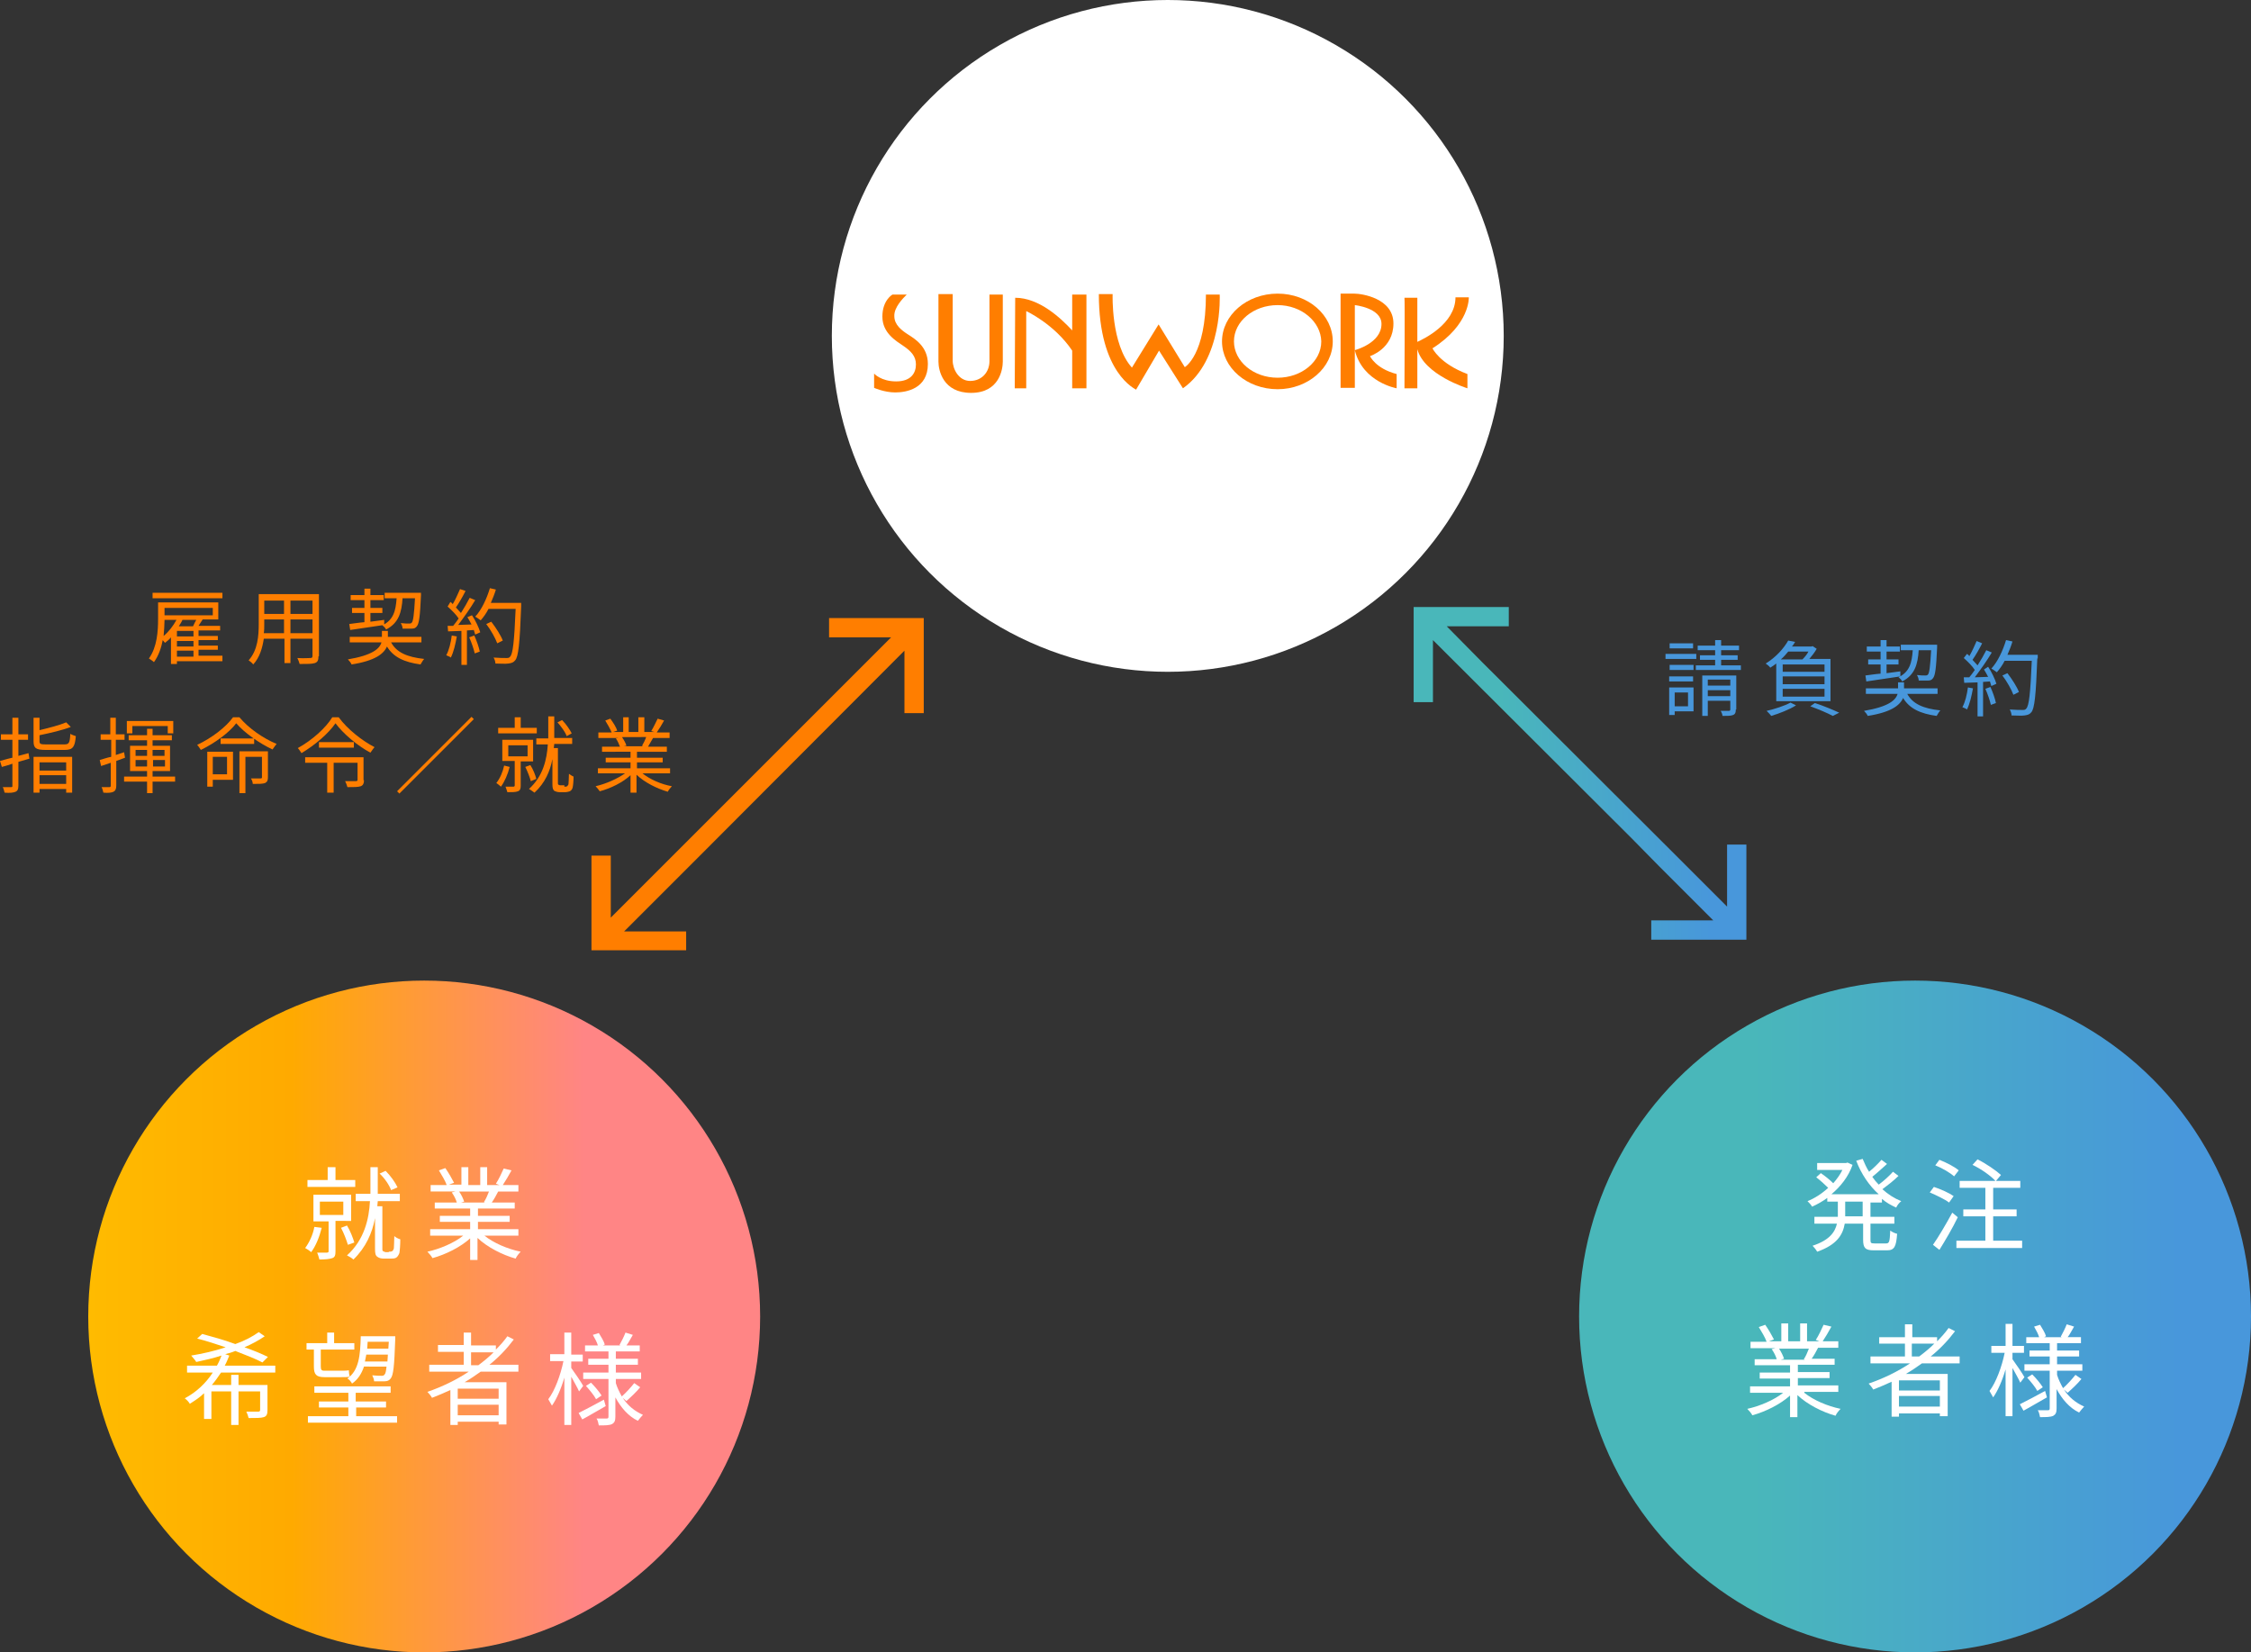 <?xml version="1.0" encoding="utf-8"?>
<!-- Generator: Adobe Illustrator 24.1.1, SVG Export Plug-In . SVG Version: 6.00 Build 0)  -->
<svg version="1.1" id="レイヤー_1" xmlns="http://www.w3.org/2000/svg" xmlns:xlink="http://www.w3.org/1999/xlink" x="0px"
	 y="0px" viewBox="0 0 489.8 359.6" style="enable-background:new 0 0 489.8 359.6;" xml:space="preserve">
<rect x="0" y="0" width="489.8" height="359.6" fill="#333333" stroke="none"/>
<style type="text/css">
	.st0{fill:#4897DB;}
	.st1{fill:#FF7E00;}
	.st2{fill:#FFFFFF;}
	.st3{fill:url(#SVGID_1_);}
	.st4{fill:url(#SVGID_2_);}
	.st5{fill:url(#SVGID_3_);}
</style>
<g>
	<g>
		<path class="st0" d="M369.1,143.4h-6.7v-1.1h6.7V143.4z M368.5,154.8h-4.1v0.8h-1.2v-6h5.3V154.8z M368.5,145.8h-5.2v-1.1h5.2
			V145.8z M363.2,147.2h5.2v1.1h-5.2V147.2z M368.4,141.1h-5.1V140h5.1V141.1z M364.4,150.7v3h2.9v-3H364.4z M378.8,144.8v1H369v-1
			h4.2v-1.2h-3.3v-1h3.3v-1.1h-3.8v-1h3.8v-1.2h1.3v1.2h3.9v1h-3.9v1.1h3.6v1h-3.6v1.2H378.8z M377.7,154.4c0,0.6-0.1,1-0.6,1.2
			c-0.5,0.2-1.2,0.2-2.3,0.2c0-0.3-0.2-0.8-0.4-1.1c0.8,0,1.5,0,1.8,0c0.2,0,0.3-0.1,0.3-0.3v-1.9h-4.9v3.3h-1.2v-8.8h7.4V154.4z
			 M371.6,147.9v1.3h4.9v-1.3H371.6z M376.5,151.5v-1.3h-4.9v1.3H376.5z"/>
		<path class="st0" d="M386.5,144.4c-0.4,0.3-0.8,0.6-1.3,0.9c-0.2-0.3-0.7-0.7-1-0.9c2.3-1.4,4-3.4,4.9-5l1.5,0.3
			c-0.2,0.3-0.4,0.7-0.7,1h4.3l0.2-0.1l0.9,0.6c-0.4,0.7-1,1.5-1.6,2.2h4.6v9.2h-11.8V144.4z M390.8,153.5c-1.4,0.9-3.7,1.8-5.4,2.3
			c-0.2-0.3-0.7-0.8-1-1.1c1.8-0.4,3.9-1.1,5.2-1.8L390.8,153.5z M389.1,141.8c-0.5,0.6-1,1.2-1.6,1.7h4.7c0.5-0.5,1-1.1,1.3-1.7
			H389.1z M397,144.6h-9.1v1.6h9.1V144.6z M397,147.2h-9.1v1.7h9.1V147.2z M397,149.9h-9.1v1.7h9.1V149.9z M394.9,153
			c1.9,0.6,4,1.5,5.3,2.1l-1.4,0.7c-1.1-0.6-3-1.4-4.9-2.1L394.9,153z"/>
		<path class="st0" d="M415,151c1.2,2.2,3.5,3.2,7.2,3.6c-0.3,0.3-0.6,0.9-0.8,1.2c-3.6-0.5-5.9-1.6-7.3-3.9
			c-0.7,1.6-2.6,3.1-7.7,3.9c-0.1-0.3-0.5-0.8-0.8-1.1c5.3-0.9,6.9-2.3,7.3-3.7h-6.9v-1.2h7v-1.3h1.3v1.3h7.3v1.2H415z M405.9,147
			c0.9-0.1,2-0.3,3.3-0.4v-2h-2.7v-1.1h2.7v-1.7h-3v-1.1h3v-1.4h1.3v1.4h2.9v1.1h-2.9v1.7h2.6v1.1h-2.6v1.9c1-0.1,2-0.3,3-0.4l0,1.1
			c-2.7,0.4-5.4,0.8-7.4,1.1L405.9,147z M417.5,141.4c-0.2,3.3-0.9,5.5-3.6,6.9c-0.1-0.3-0.5-0.7-0.8-0.9c2.4-1.2,2.9-3.1,3.1-5.9
			h-2.6v-1.2h7.9c0,0,0,0.4,0,0.6c-0.2,4.5-0.4,6.1-0.9,6.7c-0.3,0.4-0.6,0.5-1.1,0.5c-0.4,0-1.2,0-2,0c0-0.4-0.2-0.9-0.4-1.2
			c0.8,0.1,1.5,0.1,1.8,0.1c0.3,0,0.4,0,0.6-0.2c0.3-0.3,0.5-1.7,0.7-5.3H417.5z"/>
		<path class="st0" d="M429.3,149.8c-0.3,1.7-0.7,3.4-1.3,4.6c-0.2-0.2-0.8-0.4-1-0.5c0.6-1.1,1-2.7,1.2-4.3L429.3,149.8z
			 M432.6,145.1c0.8,1.2,1.5,2.7,1.8,3.7l-1.1,0.5c-0.1-0.3-0.2-0.6-0.3-1l-1.5,0.1v7.5h-1.2v-7.4l-2.9,0.1l-0.1-1.2
			c0.4,0,0.8,0,1.2,0c0.4-0.5,0.8-1,1.2-1.6c-0.5-0.8-1.5-1.8-2.4-2.6l0.7-0.9c0.2,0.1,0.4,0.3,0.5,0.5c0.6-1,1.2-2.4,1.6-3.3
			l1.2,0.5c-0.6,1.2-1.4,2.6-2.1,3.6c0.4,0.4,0.8,0.9,1.1,1.2c0.7-1.1,1.4-2.3,1.9-3.3l1.2,0.5c-1,1.7-2.5,3.8-3.7,5.4
			c0.9,0,1.9-0.1,2.9-0.1c-0.3-0.6-0.6-1.1-0.9-1.6L432.6,145.1z M433.1,149.5c0.5,1.1,1,2.5,1.2,3.5l-1.1,0.4
			c-0.2-0.9-0.7-2.4-1.2-3.5L433.1,149.5z M443.3,143.3c-0.3,8.1-0.6,10.9-1.3,11.7c-0.4,0.5-0.8,0.6-1.5,0.7c-0.6,0.1-1.7,0-2.8,0
			c0-0.4-0.2-1-0.4-1.3c1.2,0.1,2.3,0.1,2.8,0.1c0.3,0,0.6,0,0.8-0.3c0.6-0.6,0.9-3.3,1.2-10.4h-5.9c-0.5,1-1.1,1.8-1.7,2.5
			c-0.3-0.2-0.8-0.6-1.2-0.8c1.4-1.5,2.5-3.9,3.2-6.2l1.4,0.3c-0.3,1-0.7,2-1.1,2.9h6.6V143.3z M438.1,151.2
			c-0.4-1.1-1.4-2.9-2.4-4.2l1.1-0.5c1,1.3,2.1,3,2.5,4.1L438.1,151.2z"/>
	</g>
	<g>
		<path class="st1" d="M48.6,143.9H38.5v0.6h-1.3v-5.8c-0.4,0.5-0.8,0.8-1.3,1.2c-0.1-0.1-0.3-0.4-0.5-0.6c-0.3,1.7-0.9,3.4-1.9,4.8
			c-0.3-0.3-0.8-0.6-1.1-0.8c1.8-2.5,2-6,2-8.6v-3.6h13.1v3.7h-3.5l0.1,0c-0.3,0.5-0.6,0.9-0.9,1.4h4.7v1h-4.7v1.2h4.2v0.9h-4.2v1.2
			h4.2v0.9h-4.2v1.3h5.2V143.9z M48.4,130.2H33.2V129h15.2V130.2z M35.8,134.9c0,1-0.1,2.3-0.2,3.5c1.1-0.9,2.1-2.2,2.8-3.5H35.8z
			 M35.8,132.3v1.6h10.5v-1.6H35.8z M42.1,137.3h-3.6v1.2h3.6V137.3z M42.1,139.5h-3.6v1.2h3.6V139.5z M38.5,142.9h3.6v-1.3h-3.6
			V142.9z M39.7,134.9c-0.2,0.5-0.5,0.9-0.8,1.4h3.1c0.2-0.5,0.5-1,0.7-1.4L39.7,134.9L39.7,134.9z"/>
		<path class="st1" d="M69.3,142.8c0,0.9-0.2,1.3-0.8,1.5c-0.6,0.2-1.7,0.2-3.3,0.2c-0.1-0.4-0.3-0.9-0.5-1.3c1.3,0.1,2.5,0,2.8,0
			c0.4,0,0.5-0.1,0.5-0.5v-3.7h-4.8v5.3h-1.3v-5.3h-4.5c-0.3,2-0.9,4.1-2.3,5.6c-0.2-0.3-0.7-0.7-1-0.9c2-2.2,2.2-5.4,2.2-7.9v-6.5
			h13.1V142.8z M61.8,137.8v-3h-4.3v1.1c0,0.6,0,1.3-0.1,1.9H61.8z M57.5,130.7v2.9h4.3v-2.9H57.5z M68,130.7h-4.8v2.9H68V130.7z
			 M68,137.8v-3h-4.8v3H68z"/>
		<path class="st1" d="M85.1,139.8c1.2,2.2,3.5,3.2,7.2,3.6c-0.3,0.3-0.6,0.9-0.8,1.2c-3.6-0.5-5.9-1.6-7.3-3.9
			c-0.7,1.6-2.6,3.1-7.7,3.9c-0.1-0.3-0.5-0.8-0.8-1.1c5.3-0.9,6.9-2.3,7.3-3.7h-6.9v-1.2h7v-1.3h1.3v1.3h7.3v1.2H85.1z M76,135.8
			c0.9-0.1,2-0.3,3.3-0.4v-2h-2.7v-1.1h2.7v-1.7h-3v-1.1h3v-1.4h1.3v1.4h2.9v1.1h-2.9v1.7h2.6v1.1h-2.6v1.9c1-0.1,2-0.3,3-0.4l0,1.1
			c-2.7,0.4-5.4,0.8-7.4,1.1L76,135.8z M87.6,130.1c-0.2,3.3-0.9,5.5-3.6,6.9c-0.1-0.3-0.5-0.7-0.8-0.9c2.4-1.2,2.9-3.1,3.1-5.9
			h-2.6V129h7.9c0,0,0,0.4,0,0.6c-0.2,4.5-0.4,6.1-0.9,6.7c-0.3,0.4-0.6,0.5-1.1,0.5c-0.4,0-1.2,0-2,0c0-0.4-0.2-0.9-0.4-1.2
			c0.8,0.1,1.5,0.1,1.8,0.1s0.4,0,0.6-0.2c0.3-0.3,0.5-1.7,0.7-5.3H87.6z"/>
		<path class="st1" d="M99.4,138.5c-0.3,1.7-0.7,3.4-1.3,4.6c-0.2-0.2-0.8-0.4-1-0.5c0.6-1.1,1-2.7,1.2-4.3L99.4,138.5z
			 M102.7,133.9c0.8,1.2,1.5,2.7,1.8,3.7l-1.1,0.5c-0.1-0.3-0.2-0.6-0.3-1l-1.5,0.1v7.5h-1.2v-7.4l-2.9,0.1l-0.1-1.2
			c0.4,0,0.8,0,1.2,0c0.4-0.5,0.8-1,1.2-1.6c-0.5-0.8-1.5-1.8-2.4-2.6L98,131c0.2,0.1,0.4,0.3,0.5,0.5c0.6-1,1.2-2.4,1.6-3.3
			l1.2,0.4c-0.6,1.2-1.4,2.6-2.1,3.6c0.4,0.4,0.8,0.9,1.1,1.2c0.7-1.1,1.4-2.3,1.9-3.3l1.2,0.5c-1,1.7-2.5,3.8-3.7,5.4
			c0.9,0,1.9-0.1,2.9-0.1c-0.3-0.6-0.6-1.1-0.9-1.6L102.7,133.9z M103.2,138.3c0.5,1.1,1,2.5,1.2,3.5l-1.1,0.4
			c-0.2-0.9-0.7-2.4-1.2-3.5L103.2,138.3z M113.4,132c-0.3,8.1-0.6,10.9-1.3,11.7c-0.4,0.5-0.8,0.6-1.5,0.7c-0.6,0.1-1.7,0-2.8,0
			c0-0.4-0.2-1-0.4-1.3c1.2,0.1,2.3,0.1,2.8,0.1c0.3,0,0.6,0,0.8-0.3c0.6-0.6,0.9-3.3,1.2-10.4h-5.9c-0.5,1-1.1,1.8-1.7,2.5
			c-0.3-0.2-0.8-0.6-1.2-0.8c1.4-1.5,2.5-3.9,3.2-6.2l1.3,0.3c-0.3,1-0.7,2-1.1,2.9h6.6V132z M108.2,140c-0.4-1.1-1.4-2.9-2.4-4.2
			l1.1-0.5c1,1.3,2.1,3,2.5,4.1L108.2,140z"/>
		<path class="st1" d="M6.4,165.1L4,165.8v5.2c0,0.8-0.2,1.1-0.6,1.3c-0.5,0.2-1.2,0.3-2.4,0.2c-0.1-0.3-0.2-0.9-0.4-1.2
			c0.8,0,1.6,0,1.8,0c0.3,0,0.3-0.1,0.3-0.3v-4.8c-0.8,0.3-1.6,0.5-2.3,0.7L0,165.6c0.8-0.2,1.7-0.5,2.7-0.7V161H0.2v-1.2h2.5v-3.6
			H4v3.6h2.1v1.2H4v3.5c0.7-0.2,1.5-0.4,2.2-0.6L6.4,165.1z M14,162c1,0,1.2-0.3,1.3-2.3c0.3,0.2,0.9,0.4,1.2,0.5
			c-0.2,2.3-0.6,3-2.4,3H9.9c-2.1,0-2.6-0.4-2.6-1.9v-5.1h1.3v2.7c2.1-0.5,4.4-1.1,5.8-1.7l1,1c-1.8,0.7-4.4,1.3-6.8,1.8v1.3
			c0,0.6,0.2,0.7,1.4,0.7H14z M7.3,164.7h8.4v7.8h-1.3v-0.8H8.6v0.8H7.3V164.7z M8.6,165.9v1.8h5.8v-1.8H8.6z M14.4,170.6v-1.9H8.6
			v1.9H14.4z"/>
		<path class="st1" d="M25.3,165.6v5.4c0,0.7-0.2,1.1-0.6,1.3c-0.4,0.2-1.1,0.3-2.2,0.2c-0.1-0.3-0.2-0.9-0.4-1.2c0.8,0,1.5,0,1.7,0
			c0.2,0,0.3-0.1,0.3-0.3v-5l-2.1,0.7l-0.3-1.3c0.7-0.2,1.5-0.5,2.5-0.7V161h-2.3v-1.2H24v-3.6h1.2v3.6h1.9v1.2h-1.9v3.3
			c0.6-0.2,1.2-0.4,1.8-0.6l0.2,1.2L25.3,165.6z M38.1,170.1h-4.9v2.5H32v-2.5h-5V169h5v-1.2h-3.7v-5.5H32v-1.2h-4V160h4v-1.4h1.2
			v1.4h4.2v1.1h-4.2v1.2h3.8v5.5h-3.8v1.2h4.9V170.1z M28.8,159.6h-1.2v-2.7h10.1v2.7h-1.2V158h-7.7V159.6z M29.5,164.5H32v-1.3
			h-2.5V164.5z M32,166.8v-1.4h-2.5v1.4H32z M33.2,163.2v1.3h2.6v-1.3H33.2z M35.9,165.4h-2.6v1.4h2.6V165.4z"/>
		<path class="st1" d="M52.1,156.1c2,2.4,5.2,4.6,8.1,5.8c-0.3,0.3-0.6,0.8-0.9,1.2c-2.8-1.3-6.1-3.6-7.9-5.7
			c-1.5,2-4.6,4.3-7.7,5.8c-0.2-0.3-0.5-0.8-0.8-1.1c3.2-1.5,6.3-3.9,7.8-6H52.1z M50.6,169.7h-4.3v1.5h-1.2v-7.6h5.6V169.7z
			 M46.3,164.7v3.8h3.1v-3.8H46.3z M55.3,161.9H48v-1.2h7.3V161.9z M58.3,169.1c0,0.7-0.1,1-0.6,1.3c-0.5,0.2-1.4,0.2-2.7,0.2
			c0-0.4-0.2-0.9-0.4-1.2c1,0,1.9,0,2.1,0c0.3,0,0.3-0.1,0.3-0.3v-4.4h-3.6v7.9h-1.3v-9.1h6.2V169.1z"/>
		<path class="st1" d="M73.7,156.1c1.9,2.6,5.1,5.1,7.8,6.5c-0.3,0.3-0.6,0.8-0.9,1.2c-2.8-1.5-5.9-4.1-7.6-6.4
			c-1.5,2.2-4.4,4.7-7.4,6.5c-0.2-0.3-0.5-0.8-0.8-1.1c3.1-1.7,6.1-4.4,7.5-6.7H73.7z M79.2,169.8c0,0.7-0.2,1.1-0.7,1.3
			c-0.6,0.2-1.5,0.2-2.9,0.2c-0.1-0.4-0.3-0.9-0.5-1.3c1.1,0,2.1,0,2.3,0c0.3,0,0.4-0.1,0.4-0.3v-3.7h-5.2v6.5h-1.4v-6.5h-4.8v-1.2
			h12.7V169.8z M77,161.5v1.2h-7.6v-1.2H77z"/>
		<path class="st1" d="M102.6,156l0.5,0.5l-16.2,16.2l-0.5-0.5L102.6,156z"/>
		<path class="st1" d="M110.9,166.9c-0.4,1.6-1.1,3.2-1.9,4.3c-0.2-0.2-0.7-0.6-1-0.8c0.8-1,1.4-2.4,1.7-3.8L110.9,166.9z
			 M116.9,159.6h-8.5v-1.2h3.6v-2.3h1.3v2.3h3.5V159.6z M113.3,165.7v5.3c0,0.6-0.1,1-0.6,1.2c-0.5,0.2-1.2,0.2-2.3,0.2
			c-0.1-0.4-0.3-0.9-0.4-1.2c0.8,0,1.5,0,1.7,0c0.2,0,0.3-0.1,0.3-0.3v-5.3h-2.7V161h6.7v4.7H113.3z M110.6,164.6h4.2v-2.4h-4.2
			V164.6z M115.5,170c-0.2-0.8-0.7-2.1-1.2-3.1l1.1-0.4c0.6,0.9,1.1,2.2,1.3,3L115.5,170z M122.8,171.2c0.2,0,0.5,0,0.6-0.1
			c0.1-0.1,0.3-0.3,0.3-0.5c0-0.3,0.1-1.2,0.1-2.2c0.3,0.2,0.7,0.5,1,0.6c0,1-0.1,2-0.2,2.4c-0.1,0.4-0.3,0.6-0.6,0.8
			c-0.3,0.1-0.7,0.2-1.1,0.2h-1.1c-0.4,0-0.8-0.1-1.2-0.3c-0.3-0.3-0.4-0.6-0.4-1.5v-5.4c-0.5,2.6-1.6,5.2-3.9,7.3
			c-0.3-0.2-0.8-0.6-1.2-0.8c3.1-2.8,3.9-6.5,4.1-9.7h-2.5v-1.3h2.6c0-0.3,0-0.7,0-1v-3.8h1.3v3.7c0,0.3,0,0.6,0,1h3.9v1.3h-3.9
			c0,0.3-0.1,0.6-0.1,0.9h0.9v7.7c0,0.2,0.1,0.3,0.2,0.3c0.1,0.1,0.3,0.1,0.5,0.1H122.8z M123.3,160.2c-0.3-0.9-1.2-2.1-2-3l1-0.5
			c0.9,0.9,1.7,2.1,2.1,2.9L123.3,160.2z"/>
		<path class="st1" d="M139.8,168.3c1.6,1.3,4.1,2.4,6.4,2.8c-0.3,0.3-0.7,0.8-0.9,1.2c-2.4-0.7-5-2-6.8-3.7v3.9h-1.3v-3.8
			c-1.7,1.6-4.4,2.9-6.7,3.5c-0.2-0.3-0.6-0.8-0.9-1.1c2.2-0.5,4.7-1.6,6.4-2.8h-5.9v-1.1h7.1v-1.3h-5.4v-1h5.4v-1.3H131v-1.1h3.9
			c-0.2-0.5-0.5-1.3-0.9-1.8l0.6-0.1h-4.4v-1.2h2.9c-0.3-0.7-0.9-1.8-1.4-2.6l1.1-0.4c0.6,0.8,1.3,1.9,1.5,2.6l-0.9,0.3h2.2v-3.2
			h1.2v3.2h2.1v-3.2h1.3v3.2h2.2l-0.7-0.2c0.5-0.8,1-1.9,1.4-2.7l1.4,0.4c-0.5,0.9-1.1,1.9-1.6,2.6h2.8v1.2h-3.6
			c-0.4,0.7-0.8,1.4-1.1,1.9h4.1v1.1h-6.5v1.3h5.6v1h-5.6v1.3h7.2v1.1H139.8z M135.4,160.5c0.4,0.6,0.8,1.3,0.9,1.8l-0.6,0.1h4.2
			l-0.2-0.1c0.3-0.5,0.7-1.3,0.9-1.9H135.4z"/>
	</g>
	<g>
		<circle class="st2" cx="254.1" cy="73.1" r="73.1"/>
	</g>
	<g>
		<linearGradient id="SVGID_1_" gradientUnits="userSpaceOnUse" x1="343.575" y1="286.484" x2="489.849" y2="286.484">
			<stop  offset="0.257" style="stop-color:#49B7BA"/>
			<stop  offset="0.894" style="stop-color:#4897DB"/>
		</linearGradient>
		<circle class="st3" cx="416.7" cy="286.5" r="73.1"/>
	</g>
	<g>
		<linearGradient id="SVGID_2_" gradientUnits="userSpaceOnUse" x1="19.196" y1="286.484" x2="165.47" y2="286.484">
			<stop  offset="0" style="stop-color:#FFBB00"/>
			<stop  offset="0.302" style="stop-color:#FFAA00"/>
			<stop  offset="0.738" style="stop-color:#FF8585"/>
		</linearGradient>
		<circle class="st4" cx="92.3" cy="286.5" r="73.1"/>
	</g>
	<g>
		<path class="st2" d="M407,261.5v3.3h5.2v1.5H407v3.5c0,0.7,0.1,0.8,0.9,0.8h2.5c0.7,0,0.8-0.4,0.9-2.8c0.4,0.3,1,0.6,1.5,0.7
			c-0.2,2.8-0.6,3.6-2.2,3.6h-2.9c-1.8,0-2.3-0.5-2.3-2.3v-3.5h-4c-0.4,2.4-1.7,4.6-6,6.1c-0.2-0.4-0.7-1-1-1.3
			c3.7-1.2,4.9-3,5.3-4.8h-4.9v-1.5h5.1v-0.4v-2.9h-2.3v-0.8c-1.1,0.8-2.2,1.4-3.3,1.9c-0.2-0.4-0.7-0.9-1-1.2
			c1.5-0.6,3.1-1.6,4.5-2.9c-0.7-0.7-1.7-1.6-2.6-2.3l1-0.9c0.9,0.6,2,1.5,2.7,2.2c0.8-0.9,1.5-1.9,2-2.9h-5.5v-1.5h6.3l0.3-0.1
			l1.1,0.5c-0.9,2.6-2.6,4.7-4.6,6.4h10.3c-2.1-1.9-3.8-4.4-4.9-7.3l1.4-0.4c0.4,0.9,0.8,1.9,1.4,2.8c1-0.8,2-1.8,2.7-2.6l1.2,0.9
			c-1,0.9-2.2,2-3.2,2.8c0.4,0.6,0.9,1.2,1.4,1.7c1.1-0.8,2.4-2,3.1-2.8l1.2,0.9c-1,1-2.3,2-3.5,2.9c1.2,1.1,2.6,2,4.1,2.6
			c-0.4,0.3-0.9,0.9-1.1,1.4c-1.1-0.5-2.2-1.1-3.1-1.9v0.8H407z M405.3,261.5h-3.8v2.9v0.3h3.8V261.5z"/>
		<path class="st2" d="M424.1,261.7c-0.9-0.7-2.8-1.6-4.2-2.2l0.9-1.2c1.5,0.5,3.3,1.3,4.3,2L424.1,261.7z M426,264.9
			c-1.1,2.3-2.7,5-4,7.1l-1.4-1.1c1.2-1.7,2.9-4.6,4.2-7L426,264.9z M425.2,256c-0.9-0.8-2.6-1.8-4.1-2.4l0.9-1.2
			c1.5,0.6,3.3,1.5,4.2,2.3L425.2,256z M440,270v1.6h-14.3V270h6.3v-5.3h-4.8v-1.5h4.8v-4.7h-5.6v-1.5h7.8c-1-1.1-3.1-2.6-5-3.5
			l1.1-1.2c1.8,0.9,4,2.4,5.1,3.4l-1.1,1.3h5.3v1.5h-5.9v4.7h5.1v1.5h-5.1v5.3H440z"/>
		<path class="st2" d="M392.6,303.1c2,1.6,5,2.9,7.9,3.5c-0.4,0.4-0.9,1-1.1,1.5c-2.9-0.8-6.2-2.5-8.3-4.5v4.8h-1.6v-4.7
			c-2.1,1.9-5.3,3.5-8.2,4.3c-0.2-0.4-0.7-1-1.1-1.4c2.7-0.6,5.8-1.9,7.8-3.5h-7.2v-1.4h8.7V300h-6.6v-1.3h6.6v-1.6h-7.7v-1.3h4.8
			c-0.2-0.7-0.6-1.5-1.1-2.2l0.8-0.2h-5.4v-1.4h3.5c-0.3-0.9-1.1-2.2-1.7-3.2l1.4-0.5c0.7,1,1.5,2.4,1.9,3.2l-1.1,0.4h2.7v-3.9h1.5
			v3.9h2.6v-3.9h1.5v3.9h2.7l-0.8-0.3c0.6-0.9,1.3-2.4,1.7-3.3l1.7,0.4c-0.6,1.1-1.3,2.3-1.9,3.2h3.4v1.4h-4.4
			c-0.4,0.8-0.9,1.7-1.4,2.4h5v1.3h-8v1.6h6.9v1.3h-6.9v1.6h8.8v1.4H392.6z M387.1,293.5c0.5,0.7,0.9,1.6,1.1,2.2l-0.7,0.2h5.2
			l-0.2-0.1c0.4-0.6,0.8-1.5,1.1-2.3H387.1z"/>
		<path class="st2" d="M418.2,296.7c-1.1,0.8-2.3,1.6-3.5,2.3h9.1v9.2h-1.7v-0.6h-8.9v0.7h-1.6v-7.6c-1.3,0.6-2.7,1.2-4,1.7
			c-0.2-0.4-0.7-1-1-1.3c3.2-1.1,6.3-2.6,9-4.4H407v-1.5h7.5v-2.8h-5.6V291h5.6v-2.8h1.6v2.8h5.4v0.9c0.9-0.9,1.8-1.9,2.5-2.9
			l1.4,0.7c-1.5,2-3.3,3.9-5.3,5.5h6.3v1.5H418.2z M422.1,300.4h-8.9v2.2h8.9V300.4z M422.1,306.1v-2.3h-8.9v2.3H422.1z
			 M417.6,295.2c1.2-0.9,2.3-1.8,3.3-2.8h-4.9v2.8H417.6z"/>
		<path class="st2" d="M439.6,300.9c-0.3-0.7-1.1-2.1-1.7-3.2v10.5h-1.5V298c-0.7,2.4-1.7,4.7-2.7,6.1c-0.2-0.4-0.6-1-0.8-1.4
			c1.4-1.8,2.7-5.3,3.3-8.3h-2.9v-1.5h3.1v-4.8h1.5v4.8h2.5v1.5h-2.5v1.4c0.6,0.8,2.3,3.3,2.6,3.9L439.6,300.9z M445.4,304.1
			c-1.8,1-3.6,2.1-5.1,2.9l-0.8-1.4c1.4-0.7,3.5-1.8,5.5-2.9L445.4,304.1z M449.1,302.4c1.1,1.7,2.6,2.9,4.4,3.7
			c-0.3,0.3-0.8,0.9-1.1,1.3c-2.1-1-3.7-2.9-4.9-5.1v4.2c0,0.9-0.2,1.3-0.7,1.6c-0.6,0.3-1.6,0.3-2.9,0.3c-0.1-0.4-0.2-1.1-0.5-1.5
			c1,0,1.9,0,2.2,0c0.3,0,0.4-0.1,0.4-0.4v-8.2h-5.5v-1.4h5.5v-1.7h-4.4v-1.3h4.4v-1.6h-5.1V291h2.8c-0.2-0.7-0.7-1.6-1.1-2.3
			l1.3-0.4c0.5,0.8,1.1,1.8,1.3,2.5l-0.4,0.2h3.8l-0.2-0.1c0.4-0.7,1-1.9,1.3-2.7l1.6,0.5c-0.5,0.8-0.9,1.7-1.4,2.3h2.9v1.3h-5.2
			v1.6h4.8v1.3h-4.8v1.7h5.5v1.4h-5.5v0.9c0.3,1,0.8,2,1.3,2.9c0.9-0.8,2-2,2.7-2.9l1.3,0.9c-0.9,1.1-2.1,2.2-3,3L449.1,302.4z
			 M442.2,299.1c0.9,0.9,1.8,2,2.3,2.8l-1.2,0.8c-0.4-0.8-1.4-2-2.2-2.9L442.2,299.1z"/>
	</g>
	<g>
		<path class="st2" d="M70,267.2c-0.5,2-1.3,4-2.3,5.3c-0.3-0.3-0.9-0.7-1.3-0.9c0.9-1.2,1.7-2.9,2-4.6L70,267.2z M77.3,258.3H66.9
			v-1.5h4.4V254H73v2.8h4.3V258.3z M73,265.8v6.5c0,0.8-0.1,1.3-0.7,1.5c-0.6,0.2-1.5,0.3-2.8,0.3c-0.1-0.4-0.3-1.1-0.5-1.5
			c1,0,1.8,0,2.1,0c0.3,0,0.4-0.1,0.4-0.3v-6.5h-3.3V260h8.2v5.7H73z M69.6,264.4h5.1v-2.9h-5.1V264.4z M75.7,270.9
			c-0.3-1-0.9-2.6-1.5-3.7l1.3-0.5c0.7,1.1,1.3,2.7,1.6,3.7L75.7,270.9z M84.6,272.4c0.2,0,0.5,0,0.7-0.1c0.2-0.1,0.3-0.3,0.4-0.6
			c0-0.4,0.1-1.5,0.1-2.7c0.3,0.3,0.9,0.6,1.3,0.7c0,1.2-0.1,2.5-0.2,3c-0.2,0.5-0.4,0.8-0.7,1c-0.3,0.2-0.8,0.2-1.3,0.2h-1.4
			c-0.5,0-1-0.1-1.4-0.4c-0.4-0.3-0.5-0.7-0.5-1.8v-6.6c-0.6,3.2-2,6.4-4.7,9c-0.3-0.3-1-0.7-1.4-0.9c3.8-3.4,4.8-8,5-11.8h-3.1
			v-1.6h3.2c0-0.4,0-0.8,0-1.2V254h1.6v4.6c0,0.4,0,0.8,0,1.2h4.8v1.6h-4.8c0,0.4-0.1,0.7-0.1,1.1h1.1v9.4c0,0.2,0.1,0.4,0.2,0.4
			c0.2,0.1,0.4,0.2,0.6,0.2H84.6z M85.1,259c-0.4-1.1-1.4-2.6-2.5-3.6l1.3-0.6c1.1,1.1,2.1,2.5,2.6,3.6L85.1,259z"/>
		<path class="st2" d="M105.4,268.9c2,1.6,5,2.9,7.9,3.5c-0.4,0.4-0.9,1-1.1,1.5c-2.9-0.8-6.2-2.5-8.3-4.5v4.8h-1.6v-4.7
			c-2.1,1.9-5.3,3.5-8.2,4.3c-0.2-0.4-0.7-1-1.1-1.4c2.7-0.6,5.8-1.9,7.8-3.5h-7.2v-1.4h8.7v-1.6h-6.6v-1.3h6.6V263h-7.7v-1.3h4.8
			c-0.2-0.7-0.6-1.5-1.1-2.2l0.8-0.2h-5.4v-1.4h3.5c-0.3-0.9-1.1-2.2-1.7-3.2l1.4-0.5c0.7,1,1.5,2.4,1.9,3.2l-1.1,0.4h2.7V254h1.5
			v3.9h2.6V254h1.5v3.9h2.7l-0.8-0.3c0.6-0.9,1.3-2.4,1.7-3.3l1.7,0.4c-0.6,1.1-1.3,2.3-1.9,3.2h3.4v1.4h-4.4
			c-0.4,0.8-0.9,1.7-1.4,2.4h5v1.3h-8v1.6h6.9v1.3h-6.9v1.6h8.8v1.4H105.4z M99.9,259.3c0.5,0.7,0.9,1.6,1.1,2.2l-0.7,0.2h5.2
			l-0.2-0.1c0.4-0.6,0.8-1.5,1.1-2.3H99.9z"/>
		<path class="st2" d="M48.1,298.7c-0.6,0.9-1.3,1.9-2,2.7h4.2v-2.2h1.6v2.2h6.3v5.5c0,0.9-0.2,1.3-0.8,1.5
			c-0.6,0.2-1.7,0.2-3.3,0.2c-0.1-0.4-0.3-1-0.5-1.4c1.3,0,2.3,0,2.6,0c0.3,0,0.4-0.1,0.4-0.4v-4h-4.7v7.3h-1.6v-7.3H46v6h-1.6v-5.6
			c-0.9,0.9-2,1.6-3.1,2.3c-0.2-0.4-0.7-0.9-1.1-1.2c2.5-1.3,4.6-3.3,6.1-5.6h-5.6v-1.5h6.5c0.4-0.7,0.7-1.4,1-2.2
			c-1.8,0.6-3.7,1-5.5,1.4c-0.2-0.4-0.8-1-1.1-1.4c2.5-0.4,5.1-1,7.5-1.8c-2.1-0.7-4.2-1.4-6.2-1.9l1.1-1c2.2,0.6,4.8,1.3,7.2,2.2
			c2-0.7,3.7-1.6,5.1-2.6l1.3,0.9c-1.3,0.9-2.8,1.7-4.4,2.4c2,0.7,3.7,1.4,5.1,2.1l-1.2,1.2c-1.5-0.8-3.6-1.6-5.9-2.5
			c-0.7,0.3-1.4,0.5-2.2,0.7l0.9,0.3c-0.3,0.7-0.6,1.5-1,2.2h11v1.5H48.1z"/>
		<path class="st2" d="M68.3,293.7h-1.6v-1.4h4.5V290h1.5v2.3h4.4v1.4h-7.3v3.7c0,0.7,0.2,0.9,0.7,0.9h3.7c0.5,0,1.3,0,1.7-0.1
			c0,0.4,0.1,1.1,0.2,1.4c-0.4,0.1-1.1,0.1-1.8,0.1h-3.7c-1.8,0-2.3-0.6-2.3-2.3V293.7z M86.4,308.2v1.4H67v-1.4h8.8v-1.9h-6.4V305
			h6.4v-1.9h-7.4v-1.4h16.6v1.4h-7.6v1.9H84v1.3h-6.5v1.9H86.4z M79.2,297.4c-0.5,1.5-1.3,2.8-2.6,3.7c-0.2-0.4-0.6-0.9-1-1.1
			c2.5-1.8,2.8-5,2.9-9.2h7.5c0,0,0,0.5,0,0.7c-0.2,5.8-0.4,7.8-1,8.5c-0.3,0.4-0.7,0.6-1.3,0.6c-0.5,0-1.4,0-2.3,0
			c0-0.4-0.2-0.9-0.4-1.3c0.9,0.1,1.7,0.1,2,0.1c0.3,0,0.5,0,0.7-0.3c0.2-0.2,0.3-0.7,0.4-1.7H79.2z M84.3,296.3
			c0-0.4,0.1-1,0.1-1.5h-4.7c-0.1,0.5-0.2,1.1-0.3,1.5H84.3z M80,292c0,0.5-0.1,1-0.1,1.5h4.6l0.1-1.5H80z"/>
		<path class="st2" d="M104.6,298.5c-1.1,0.8-2.3,1.6-3.5,2.3h9.1v9.2h-1.7v-0.6h-8.9v0.7H98v-7.6c-1.3,0.6-2.7,1.2-4,1.7
			c-0.2-0.4-0.7-1-1-1.3c3.2-1.1,6.3-2.6,9-4.4h-8.6v-1.5h7.5v-2.8h-5.6v-1.5h5.6V290h1.6v2.8h5.4v0.9c0.9-0.9,1.8-1.9,2.5-2.9
			l1.4,0.7c-1.5,2-3.3,3.9-5.3,5.5h6.3v1.5H104.6z M108.5,302.2h-8.9v2.2h8.9V302.2z M108.5,308v-2.3h-8.9v2.3H108.5z M104.1,297.1
			c1.2-0.9,2.3-1.8,3.3-2.8h-4.9v2.8H104.1z"/>
		<path class="st2" d="M126,302.8c-0.3-0.7-1.1-2.1-1.7-3.2v10.5h-1.5v-10.3c-0.7,2.4-1.7,4.7-2.7,6.1c-0.2-0.4-0.6-1-0.8-1.4
			c1.4-1.8,2.7-5.3,3.3-8.3h-2.9v-1.5h3.1V290h1.5v4.8h2.5v1.5h-2.5v1.4c0.6,0.8,2.3,3.3,2.6,3.9L126,302.8z M131.8,306
			c-1.8,1-3.6,2.1-5.1,2.9l-0.8-1.4c1.4-0.7,3.5-1.8,5.5-2.9L131.8,306z M135.5,304.2c1.1,1.7,2.6,2.9,4.4,3.7
			c-0.3,0.3-0.8,0.9-1.1,1.3c-2.1-1-3.7-2.9-4.9-5.1v4.2c0,0.9-0.2,1.3-0.7,1.6c-0.6,0.3-1.6,0.3-2.9,0.3c-0.1-0.4-0.2-1.1-0.5-1.5
			c1,0,1.9,0,2.2,0c0.3,0,0.4-0.1,0.4-0.4v-8.2h-5.5v-1.4h5.5V297h-4.4v-1.3h4.4v-1.6h-5.1v-1.3h2.8c-0.2-0.7-0.7-1.6-1.1-2.3
			l1.3-0.4c0.5,0.8,1.1,1.8,1.3,2.5l-0.4,0.2h3.8l-0.2-0.1c0.4-0.7,1-1.9,1.3-2.7l1.6,0.5c-0.5,0.8-0.9,1.7-1.4,2.3h2.9v1.3h-5.2
			v1.6h4.8v1.3h-4.8v1.7h5.5v1.4h-5.5v0.9c0.3,1,0.8,2,1.3,2.9c0.9-0.8,2-2,2.7-2.9l1.3,0.9c-0.9,1.1-2.1,2.2-3,3L135.5,304.2z
			 M128.6,300.9c0.9,0.9,1.8,2,2.3,2.8l-1.2,0.8c-0.4-0.8-1.4-2-2.2-2.9L128.6,300.9z"/>
	</g>
	<g>
		<path class="st1" d="M278,84.7c-6.7,0-12.1-4.7-12.1-10.4c0-5.7,5.4-10.4,12.1-10.4S290,68.6,290,74.3C290,80,284.6,84.7,278,84.7
			z M278,66.4c-5.2,0-9.5,3.5-9.5,7.9c0,4.3,4.2,7.9,9.5,7.9c5.2,0,9.5-3.5,9.5-7.9C287.4,70,283.2,66.4,278,66.4z"/>
		<path class="st1" d="M197.3,64.1h-3.1c0,0-2.2,1.2-2.2,4.8s3,5.3,4.6,6.4c1.6,1.1,2.7,2.2,2.7,4s-1,3.7-4.3,3.7
			c-3.3,0-4.8-1.7-4.8-1.7v3.1c0,0,2.2,1,4.6,1s7.1-0.8,7.1-6.2c0-3.8-2.9-5.5-4.3-6.4s-3-2.1-3-4C194.5,66.9,196.5,64.9,197.3,64.1
			z"/>
		<path class="st1" d="M204.2,64h3.1c0,0,0,12.7,0,14.5c0,1.8,1.3,4.4,3.8,4.4s4.2-1.9,4.2-4.3s0-14.5,0-14.5h2.9c0,0,0,13,0,14.6
			c0,1.6-0.7,6.8-6.9,6.8c-6.1,0-7.1-4.9-7.1-6.8C204.2,76.7,204.2,64.1,204.2,64z"/>
		<path class="st1" d="M233.3,64.1v7.8c-2.5-2.7-7.2-7.1-12.4-7.1l-0.1,19.7h2.5V67.7c0,0,6.1,2.8,10,8.6v8.2h3.1V64.1H233.3z"/>
		<path class="st1" d="M239.1,64h3c0,0-0.4,10.9,4.2,16l5.8-9.4l5.7,9.3c0,0,4.6-2.6,4.6-15.8h3c0,0,0.7,14.3-8,20.4l-5.2-8.2
			l-5,8.5C247.2,84.7,239.1,81.4,239.1,64z"/>
		<path class="st1" d="M291.7,84.4V63.9c0,0,1.5,0,3,0c1.6,0,8.5,1,8.5,6.5s-5.1,7.1-5.1,7.1s1.2,2.7,5.8,3.9v3.1
			c0,0-7.4-1.3-9.1-8.3c0,0,5.8-1.5,5.8-5.7c0-3.5-5.8-4.1-5.8-4.1v18H291.7z"/>
		<path class="st1" d="M311.7,75.8c8.2-5.2,7.9-11.1,7.9-11.1h-2.9c0,5.8-7,9.1-8.3,9.7v-9.6h-2.8c0.1-0.1,0,19.7,0,19.7h2.8v-8.5
			c1.5,5.6,10.9,8.5,10.9,8.5v-3.1C313.2,79.1,311.7,75.8,311.7,75.8z"/>
	</g>
	<linearGradient id="SVGID_3_" gradientUnits="userSpaceOnUse" x1="307.645" y1="168.298" x2="379.97" y2="168.298">
		<stop  offset="0.257" style="stop-color:#49B7BA"/>
		<stop  offset="0.894" style="stop-color:#4897DB"/>
	</linearGradient>
	<polygon class="st5" points="380,183.8 375.8,183.8 375.8,197.3 363.8,185.3 322.5,144.1 314.8,136.3 328.3,136.3 328.3,132.1 
		307.6,132.1 307.6,152.8 311.8,152.8 311.8,139.3 355,182.4 360.8,188.3 372.8,200.3 359.3,200.3 359.3,204.5 380,204.5 	"/>
	<polygon class="st1" points="128.7,186.2 132.9,186.2 132.9,199.7 144.9,187.7 186.1,146.5 193.9,138.7 180.4,138.7 180.4,134.5 
		201,134.5 201,155.2 196.8,155.2 196.8,141.6 153.7,184.8 147.8,190.7 135.8,202.7 149.3,202.7 149.3,206.8 128.7,206.8 	"/>
</g>
</svg>

